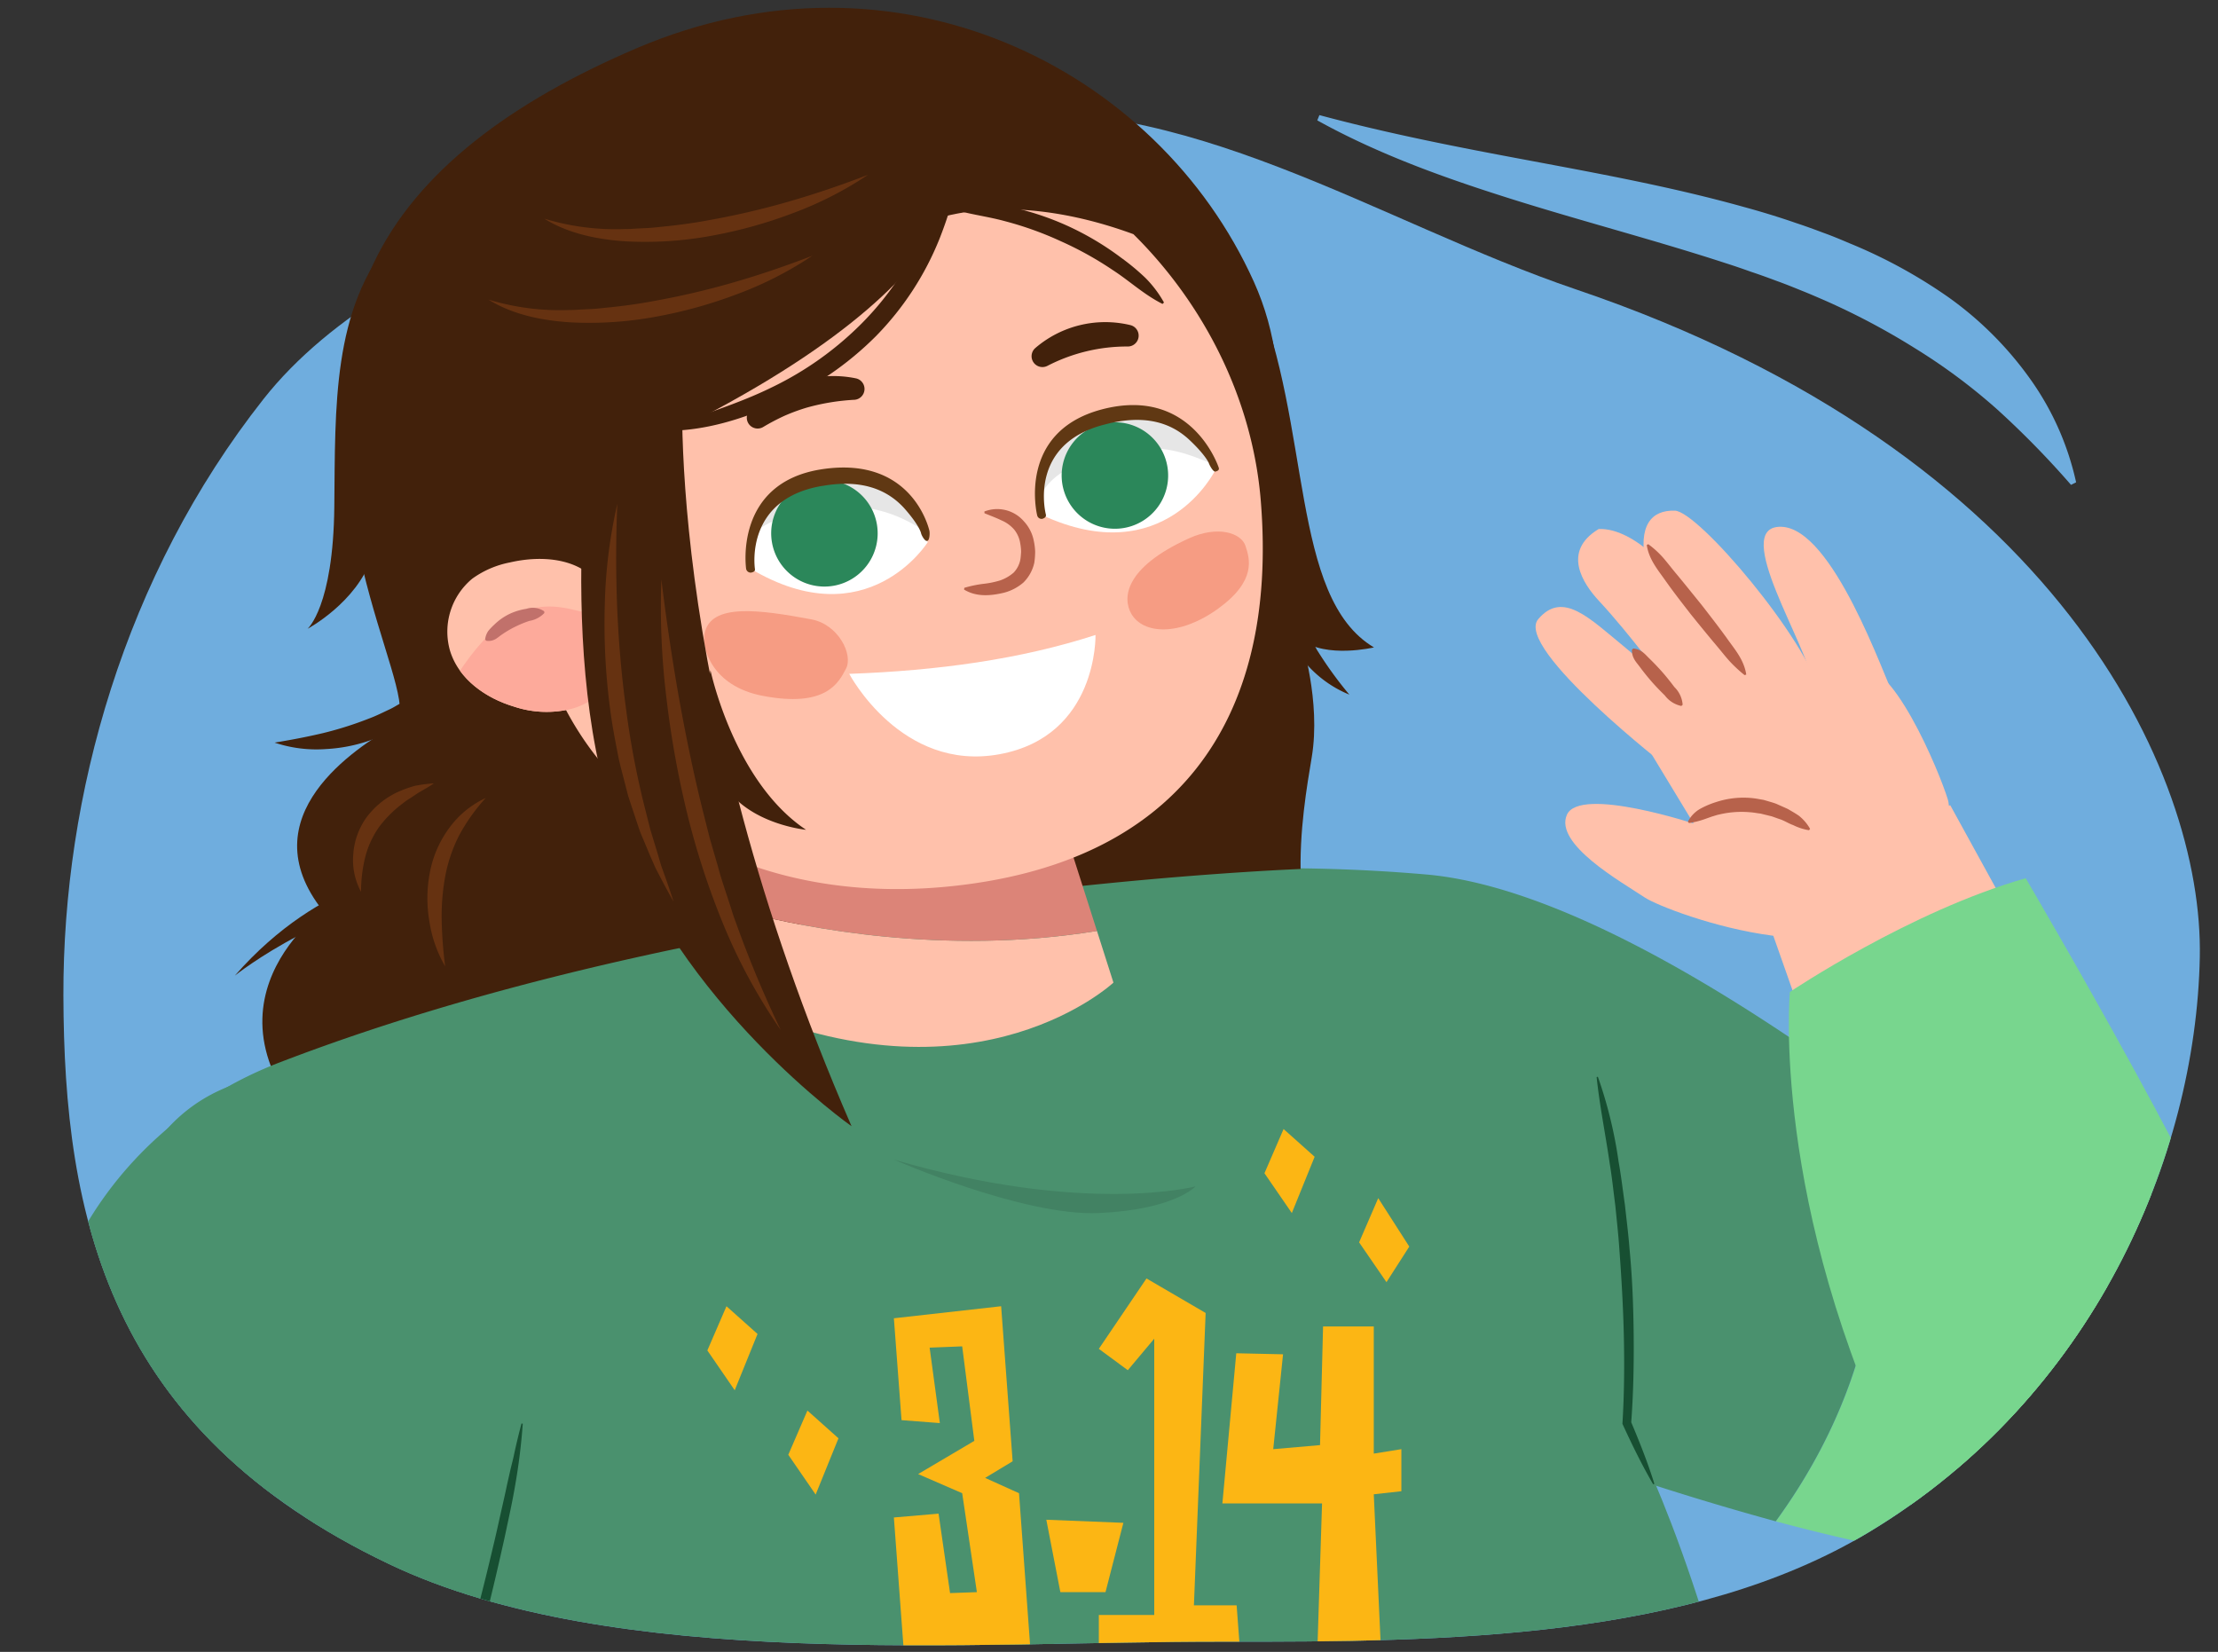 <svg xmlns="http://www.w3.org/2000/svg" xmlns:xlink="http://www.w3.org/1999/xlink" width="380" height="283" viewBox="0 0 380 283"><rect x="0" y="0" width="380" height="283" fill="#333333" stroke="none"/><defs><style>.cls-1{fill:none;}.cls-2{fill:#fff;}.cls-3{fill:#6fadde;}.cls-4{clip-path:url(#clip-path);}.cls-5{fill:#42210b;}.cls-6{fill:#78d68e;}.cls-7{fill:#4a916e;}.cls-8{fill:#ffc1ab;}.cls-9{fill:#dc8478;}.cls-10{clip-path:url(#clip-path-2);}.cls-11{fill:#fdaa9b;}.cls-12{fill:#c1716b;}.cls-13{fill:#f69c83;}.cls-14{fill:#b7624b;}.cls-15{clip-path:url(#clip-path-3);}.cls-16{opacity:0.1;}.cls-17{fill:#2b875a;}.cls-18{fill:#603813;}.cls-19{clip-path:url(#clip-path-4);}.cls-20{fill:#663211;}.cls-21{fill:#fcb614;}.cls-22{fill:#428263;}.cls-23{fill:#174f32;}</style><clipPath id="clip-path"><path class="cls-1" d="M283.881-3.289c-34-11.529-158.563-6.794-194.9-2.227C45.149,0,67.839,39.57,45.138,68.374c-23.865,30.28-34.368,67.973-34.276,102.2.1,37.716,7.571,74.428,55.855,97.405,38.615,18.377,99.186,13.215,142.891,13.274,38.245.052,80.148-.4,110.653-18.8,38.377-23.141,55.948-64.276,56.622-98.46C377.506,132.424,366.107,24.594,283.881-3.289Z"/></clipPath><clipPath id="clip-path-2"><path class="cls-1" d="M105.559,114.685a11.367,11.367,0,0,1-7.473,6.709,17.6,17.6,0,0,1-10.032-.34c-4.77-1.433-9.437-4.627-10.952-9.567a11.788,11.788,0,0,1,3.8-12.339,16.23,16.23,0,0,1,6.439-2.786c5.45-1.268,11.986-.793,15.365,3.806Z"/></clipPath><clipPath id="clip-path-3"><path class="cls-2" d="M158.939,92.9s-10.321,16.476-30.354,4.527c0,0-1.875-12.767,12.331-15.313C155.3,79.543,158.939,92.9,158.939,92.9Z"/></clipPath><clipPath id="clip-path-4"><path class="cls-2" d="M208.167,80.614s-8.6,17.437-29.739,7.583c0,0-3.16-12.512,10.711-16.484C203.189,67.69,208.167,80.614,208.167,80.614Z"/></clipPath></defs><g id="Guides_Delete_Me_" data-name="Guides (Delete Me)"><path class="cls-3" d="M270.065,49.6c-34-11.529-67.251-34.355-103.586-29.787-43.835,5.51-98.64,19.757-121.341,48.561-23.865,30.28-34.368,67.973-34.276,102.2.1,37.716,7.571,74.428,55.855,97.405,38.615,18.377,99.186,13.215,142.891,13.274,38.245.052,80.148-.4,110.653-18.8,38.377-23.141,55.948-64.276,56.622-98.46C377.506,132.424,352.292,77.483,270.065,49.6Z"/><g class="cls-4"><g id="sam4-6"><path class="cls-5" d="M40.234,167.145s16.891-13.506,36.425-14.35l-5.218-3.529S55.287,149.958,40.234,167.145Z"/><path class="cls-5" d="M67.313,40.753c-10.42,12.13-9.86,28.973-10.037,46.072s-4.582,20.9-4.582,20.9,8.406-4.488,10.995-12.242,3.624-54.728,3.624-54.728"/><circle class="cls-6" cx="352.458" cy="234.673" r="34.179"/><path class="cls-6" d="M368.24,226.8a562.022,562.022,0,0,0-49.926-40.914c3.709,11.771,9.59,42.226-14.085,74.752,29.148,7.8,44.613,8.188,44.613,8.188Z"/><path class="cls-7" d="M318.314,185.883c-24.107-17.414-52.4-34.19-73.97-36.065-46.382-4.034-81.708,4.6-81.708,4.6s4.95,52.947,76.036,83.2a495.63,495.63,0,0,0,65.557,23.02C327.9,228.109,322.023,197.654,318.314,185.883Z"/><path class="cls-5" d="M218.635,88.788c.448,2.9.946,5.657,1.555,8.358a60.487,60.487,0,0,0,2.391,7.813c.453,1.276,1.053,2.476,1.611,3.707.286.611.655,1.174.959,1.78l.479.9.547.858a66.726,66.726,0,0,0,5,6.8,19.658,19.658,0,0,1-7.22-5.1,23.145,23.145,0,0,1-4.712-7.649,27.243,27.243,0,0,1-1.814-8.739A22.534,22.534,0,0,1,218.635,88.788Z"/><path class="cls-5" d="M61.04,53.836c-8.393,38.529,12.527,66.956,6.322,70.583s-24.89,15.4-12.05,31.6c0,0-25.7,18.2,3.838,42.854s89.96-43.018,89.96-43.018Z"/><path class="cls-7" d="M48.427,234.644s8.168,56.334,16.9,93.12c0,0-9.321,41.94-9.507,74.71,0,0,149.928,22.529,255.3-13.77,0-12.117-2.814-41.077-9.9-75.376-9.639-46.655-22.5-69.543-22.5-69.543s2.385-28.8-5.067-59.29"/><path class="cls-5" d="M214.932,49.605c9.838,23.236,6.025,52.728,20.461,61.311,0,0-8.181,1.939-12.457-1.315,0,0,3.405,10.484,1.8,20.118s-5.6,31.926,6.67,42.661c0,0-59.128,5.637-58.97,2.994s-1.873-37.386-1.873-37.386l30.944-78.143Z"/><path class="cls-7" d="M224.759,148.8s-98.559,3.071-176.99,33.271c-19.132,7.367-34.008,23.123-39.39,42.906-10.629,39.063,33.382,31.188,69.837,28.732a104.04,104.04,0,0,0,16.276-11.618l79.763,42.666,93-46.886Z"/><path class="cls-8" d="M128.921,156.58l-1.273,16.278c40.2,16.912,63.113-4.514,63.113-4.514l-2.822-8.852C161.443,163.838,137.241,158.713,128.921,156.58Z"/><path class="cls-9" d="M186.8,155.921l-4.585-14.357-52.578,5.846-.717,9.17c8.32,2.133,32.522,7.258,59.018,2.912Z"/><path class="cls-5" d="M214.812,48.255c-16.541-36.667-61.223-59.022-105.77-39.982C66.53,26.444,43.786,56.041,71.773,105.73c18.778,33.339,54.857,52.987,91.511,38.711S230.545,83.135,214.812,48.255Z"/><path class="cls-8" d="M107.175,102.213S99.48,96.023,90.5,96.607a59.962,59.962,0,0,0,.858,8.526c5.576,31.414,34.521,50.269,70.857,46.772,39-3.753,56.878-27.961,53.791-66.094-1.43-17.675-9.9-33.9-21.824-45.693-9.7-3.561-21.731-5.883-33.842-2.9C132.623,44.047,107.546,67.837,107.175,102.213Z"/><path class="cls-5" d="M145.948,21.433C111,27,90.861,65.859,91.852,96.486c8.977-.584,16.673,5.606,16.673,5.606.371-34.375,25.448-58.166,53.167-64.995,12.111-2.983,24.137-.661,33.842,2.9C181.77,26.375,163.408,18.652,145.948,21.433Z"/><path class="cls-8" d="M163.143,39.182s-3.444-5.116-9.29-6.148a.866.866,0,0,0-.792,1.434,16.85,16.85,0,0,1,3.966,7.189C158.12,46.646,165.5,42.959,163.143,39.182Z"/><path class="cls-8" d="M105.559,114.685a11.367,11.367,0,0,1-7.473,6.709,17.6,17.6,0,0,1-10.032-.34c-4.77-1.433-9.437-4.627-10.952-9.567a11.788,11.788,0,0,1,3.8-12.339,16.23,16.23,0,0,1,6.439-2.786c5.45-1.268,11.986-.793,15.365,3.806Z"/><g class="cls-10"><path class="cls-11" d="M81.171,121.439c2.331,2.221,15.945,7.574,20.527.891s6.3-16.815.741-17.056-14.1-7.486-26.294,13.953c1.977,4.92,3.384,3.336,3.384,3.336"/></g><path class="cls-12" d="M83.12,109.53a3.15,3.15,0,0,1,.565-1.474A11.322,11.322,0,0,1,84.7,107a9.9,9.9,0,0,1,2.536-1.792,10.506,10.506,0,0,1,2.952-.905,3.465,3.465,0,0,1,3.048.429l.026.29a4.556,4.556,0,0,1-2.566,1.35,18.957,18.957,0,0,0-2.405.99,17.2,17.2,0,0,0-2.228,1.3c-.374.245-.714.552-1.132.807a2.374,2.374,0,0,1-1.655.3Z"/><path class="cls-5" d="M164.132,24.571s8.563,21.885-51.95,50.964c-56.718,27.255-22.264-7.466-22.264-7.466l25.571-12.98,25.029-20.935Z"/><path class="cls-13" d="M203.691,92.231c-11.174,5.085-11.349,10.3-9.886,12.89,2.007,3.546,8.255,3.952,14.893-.846s5.409-8.575,4.676-10.774S208.646,89.976,203.691,92.231Z"/><path class="cls-13" d="M139.008,106.108c-8.848-1.643-17.284-2.868-18.306,2.47-.479,2.5,1.305,8.951,9.892,10.619,10.948,2.127,13.106-2.258,14.354-4.653S143.64,106.968,139.008,106.108Z"/><path class="cls-5" d="M108.525,102.092s-.076-9.71.572-18.121a45.946,45.946,0,0,1,2.855-13.508L101.883,75.13Z"/><path class="cls-5" d="M177.347,59.651a18.388,18.388,0,0,1,16.361-3.941,1.859,1.859,0,0,1-.454,3.653h-.05a29.705,29.705,0,0,0-13.744,3.311l-.043.021a1.859,1.859,0,0,1-2.07-3.045Z"/><path class="cls-5" d="M128.487,70.26A18.62,18.62,0,0,1,132.4,67.3a20.833,20.833,0,0,1,4.517-1.963,19.213,19.213,0,0,1,9.746-.512,1.86,1.86,0,0,1-.282,3.67l-.046,0a37.6,37.6,0,0,0-8.076,1.328,32.7,32.7,0,0,0-3.828,1.4,37.334,37.334,0,0,0-3.652,1.917l-.033.02a1.856,1.856,0,0,1-2.257-2.91Z"/><path class="cls-14" d="M165.211,100.706a20.448,20.448,0,0,1,3.185-.673,15.514,15.514,0,0,0,2.94-.59,7.051,7.051,0,0,0,2.34-1.352,4.482,4.482,0,0,0,1.132-2.2c.078-.431.1-.895.134-1.351a8.551,8.551,0,0,0-.142-1.4,4.988,4.988,0,0,0-1.046-2.416,5.974,5.974,0,0,0-2.195-1.581c-.867-.424-1.829-.779-2.891-1.211l-.021-.3a6.03,6.03,0,0,1,6.735,1.641,6.832,6.832,0,0,1,1.734,3.384,10.71,10.71,0,0,1,.233,1.828,13.916,13.916,0,0,1-.139,1.889,6.792,6.792,0,0,1-1.9,3.449,8.325,8.325,0,0,1-3.34,1.732c-2.317.547-4.716.728-6.8-.549Z"/><path class="cls-2" d="M158.939,92.9s-10.321,16.476-30.354,4.527c0,0-1.875-12.767,12.331-15.313C155.3,79.543,158.939,92.9,158.939,92.9Z"/><g class="cls-15"><path class="cls-16" d="M162.732,85.908c-7.238-3.513-15.018-6.577-23.212-6.087-6.614.4-13.325,3.4-17.2,8.916-2.5,3.561,2.8,7.782,5.311,4.209,3.041-4.331,11.111-5.965,16.271-6.151,6.719-.242,11.434,1.915,16.126,5.327C163.563,94.693,166.645,87.808,162.732,85.908Z"/><path class="cls-17" d="M132.254,92.9a9.121,9.121,0,1,0,7.463-10.521A9.116,9.116,0,0,0,132.254,92.9Z"/></g><path class="cls-18" d="M158.838,92.673l.03-.007c.4-.1.449-1.312.365-1.714-.03-.138-2.834-13.008-18.559-10.539-14.9,2.36-12.867,16.872-12.849,17.008a.8.8,0,0,0,.856.68c.4-.091.719-.219.659-.621-.073-.5-1.617-12,11.466-14.224.092-.014.191-.022.285-.039,6.029-1.026,10.739.3,14.014,4.065,2.449,2.82,2.69,4.039,2.694,4.07C157.886,91.741,158.456,92.765,158.838,92.673Z"/><path class="cls-2" d="M208.167,80.614s-8.6,17.437-29.739,7.583c0,0-3.16-12.512,10.711-16.484C203.189,67.69,208.167,80.614,208.167,80.614Z"/><g class="cls-19"><path class="cls-16" d="M213.212,74.418c-7.483-2.954-15.473-5.419-23.606-4.309-6.565.9-13.029,4.4-16.473,10.2-2.223,3.74,3.383,7.546,5.614,3.794,2.7-4.55,10.615-6.562,15.746-7.138,6.681-.751,10.4,1.451,16.5,3.859C215.053,82.424,217.258,76.016,213.212,74.418Z"/><path class="cls-17" d="M182.221,83.9a9.122,9.122,0,1,0,6.356-11.226A9.119,9.119,0,0,0,182.221,83.9Z"/></g><path class="cls-18" d="M208.221,80.789l.031-.007c.4-.095.672-.275.548-.663-.042-.135-4.631-14.033-20.029-9.979C174.193,74,177.661,88.179,177.7,88.314a.767.767,0,0,0,.907.565c.387-.128.677-.353.575-.747-.126-.492-2.9-12.035,9.946-15.371l.277-.072c5.922-1.539,10.724-.745,14.37,2.674,2.722,2.554,3.314,3.926,3.32,3.956C207.218,79.7,207.843,80.88,208.221,80.789Z"/><path class="cls-5" d="M117.048,62.622s-4.429,53.866,28.845,130.326c0,0-29.794-20.954-40.568-52.153s-3.087-76.846-3.087-76.846"/><path class="cls-5" d="M162.172,35.169c3.552-1.194,7.162-.477,10.622.22a48.559,48.559,0,0,1,10.138,3.322,49.453,49.453,0,0,1,9.162,5.455,39.405,39.405,0,0,1,4.1,3.4,19.153,19.153,0,0,1,3.226,4.261l-.25.244c-3.248-1.64-5.671-3.965-8.546-5.816a58.4,58.4,0,0,0-8.874-4.925A57.788,57.788,0,0,0,172.2,37.9c-3.3-.906-6.609-1.222-10.011-2.378Z"/><path class="cls-5" d="M163.976,21.083c1.246,6.7-.523,13.461-2.957,19.681a50.724,50.724,0,0,1-10.992,16.869A54.957,54.957,0,0,1,133.449,69c-6.089,2.756-12.577,4.806-19.28,4.811l-.074-.391c6.175-2.427,12.338-4.208,18.111-7.047A55.815,55.815,0,0,0,147.7,55.34a51.149,51.149,0,0,0,10.612-15.706,58.608,58.608,0,0,0,3.055-9.073c.815-3.1,1.529-6.235,2.21-9.467Z"/><path class="cls-20" d="M139.163,43.82a61.441,61.441,0,0,1-12.909,6.585,78.828,78.828,0,0,1-14.029,3.88,62.5,62.5,0,0,1-14.57.935c-4.844-.315-9.841-1.323-13.971-3.894A42.057,42.057,0,0,0,97.7,53.105c.587.012,1.176-.034,1.765-.073l1.763-.085c1.176-.052,2.349-.217,3.521-.32,2.343-.256,4.684-.569,7.006-1.009a134.045,134.045,0,0,0,13.829-3.211C130.151,47.092,134.657,45.553,139.163,43.82Z"/><path class="cls-20" d="M148.713,29.948a61.386,61.386,0,0,1-12.908,6.585,78.854,78.854,0,0,1-14.029,3.881,62.51,62.51,0,0,1-14.57.934c-4.844-.315-9.841-1.323-13.971-3.894a42.055,42.055,0,0,0,14.018,1.78c.586.012,1.176-.035,1.764-.074l1.764-.085c1.175-.052,2.349-.217,3.521-.319,2.343-.257,4.683-.57,7-1.009a134.008,134.008,0,0,0,13.83-3.212C139.7,33.22,144.208,31.682,148.713,29.948Z"/><path class="cls-20" d="M61.856,152.787a11.378,11.378,0,0,1-1.333-6.392,12.236,12.236,0,0,1,2.292-6.387,14.084,14.084,0,0,1,5.209-4.262,20.555,20.555,0,0,1,3.087-1.124,25.47,25.47,0,0,1,3.22-.415c-.9.633-1.822,1.125-2.711,1.644l-1.272.86a10.687,10.687,0,0,0-1.237.849,20.413,20.413,0,0,0-4.1,4.031,15.7,15.7,0,0,0-2.409,5.134A24.567,24.567,0,0,0,61.856,152.787Z"/><path class="cls-20" d="M76.273,165.563a21.7,21.7,0,0,1-2.7-7.671,23.161,23.161,0,0,1,.048-8.28,18.652,18.652,0,0,1,3.29-7.687,16.134,16.134,0,0,1,6.306-5.214,32,32,0,0,0-4.515,6.337,25.669,25.669,0,0,0-2.42,7.074,37.8,37.8,0,0,0-.611,7.577A71.481,71.481,0,0,0,76.273,165.563Z"/><polygon class="cls-21" points="211.804 231.845 209.426 257.571 226.501 257.571 225.616 285.253 236.668 284.237 235.363 256.003 240.092 255.48 240.092 248.273 235.363 249.034 235.363 227.254 226.675 227.254 226.153 247.579 218.138 248.273 219.819 232.02 211.804 231.845"/><polygon class="cls-21" points="154.457 243.303 153.144 225.849 171.521 223.786 173.49 250.351 168.778 253.195 174.584 255.82 176.553 282.799 154.895 283.545 153.144 259.977 160.801 259.321 162.77 272.932 167.364 272.77 164.848 255.82 157.301 252.539 166.927 246.851 164.848 230.662 159.27 230.881 161.02 243.807 154.457 243.303"/><polygon class="cls-21" points="179.261 260.366 181.667 272.768 189.4 272.768 192.463 260.893 179.261 260.366"/><polygon class="cls-21" points="196.424 219.028 188.257 231.087 193.222 234.746 197.752 229.345 197.752 276.676 188.257 276.676 188.257 283.663 212.49 283.351 211.866 275.031 204.548 275.031 206.556 224.94 196.424 219.028"/><path class="cls-20" d="M105.76,86.319c-.249,5.83-.252,11.616-.039,17.389.233,5.769.7,11.517,1.47,17.217a145.473,145.473,0,0,0,3.157,16.961l1.059,4.194,1.258,4.144.612,2.087.733,2.044q.726,2.052,1.4,4.142-1.068-1.905-2.095-3.847L112.3,148.7l-.883-2.009-1.7-4.06c-.492-1.38-.935-2.778-1.405-4.17l-.69-2.094-.551-2.132c-.355-1.424-.756-2.841-1.072-4.275-.564-2.882-1.136-5.767-1.494-8.683a110.452,110.452,0,0,1-.892-17.561A86.329,86.329,0,0,1,105.76,86.319Z"/><path class="cls-20" d="M113.309,99.271q1.221,10.031,2.946,19.9c1.176,6.583,2.512,13.125,4.123,19.6l1.223,4.849,1.392,4.8c.42,1.615.95,3.193,1.472,4.775l.775,2.377c.242.8.5,1.593.8,2.369a190.956,190.956,0,0,0,7.722,18.526,95,95,0,0,1-9.7-17.766,134.356,134.356,0,0,1-6.318-19.28,163.9,163.9,0,0,1-3.579-19.945A128,128,0,0,1,113.309,99.271Z"/><path class="cls-5" d="M121.723,114.82s3.991,19.087,16.373,27.342c0,0-12.228-1.183-15.207-10.28A35.188,35.188,0,0,1,121.723,114.82Z"/><path class="cls-5" d="M47.048,127.226c2.9-.478,5.647-1,8.341-1.64a60.557,60.557,0,0,0,7.79-2.47c1.271-.465,2.465-1.077,3.69-1.648.607-.292,1.167-.667,1.77-.977l.9-.488.853-.556a66.708,66.708,0,0,0,6.744-5.073,19.651,19.651,0,0,1-5.028,7.27,23.108,23.108,0,0,1-7.6,4.789,27.236,27.236,0,0,1-8.72,1.9A22.548,22.548,0,0,1,47.048,127.226Z"/><polygon class="cls-21" points="237.538 219.663 232.849 212.844 236.126 205.269 241.446 213.568 237.538 219.663"/><polygon class="cls-21" points="221.323 207.821 216.634 201.002 219.91 193.428 225.231 198.18 221.323 207.821"/><polygon class="cls-21" points="139.744 256.053 135.055 249.234 138.331 241.659 143.652 246.411 139.744 256.053"/><polygon class="cls-21" points="125.876 238.179 121.187 231.36 124.463 223.786 129.784 228.537 125.876 238.179"/><path class="cls-22" d="M153.144,198.665s22.131,9.738,35.113,9.156,16.565-4.566,16.565-4.566S185.967,208.24,153.144,198.665Z"/><path class="cls-7" d="M-3.281,315.308c-1.9-29.891-.295-70.307,9.686-89.692a141.746,141.746,0,0,1,22.647-32.659,27.566,27.566,0,0,1,44.491,6.128c9.252,17.736,17.1,45.349,10.812,84.349-4.6,28.511-11.071,26.772-16.383,43.9C27.546,330.051,8.88,324.893-3.281,315.308Z"/><polygon class="cls-8" points="334.128 137.956 343.875 155.69 309.039 175.164 300.335 150.431 334.128 137.956"/><path class="cls-8" d="M286.114,131.793s-26.8-20.761-22.575-25.722,8.786-.136,14.94,4.9,14.979,13.187,14.979,13.187Z"/><path class="cls-8" d="M301.444,120.734S286.109,90.2,273.9,90.63c-6.36,3.831-2.693,9.355-.013,12.251,2.856,3.087,5.507,6.359,8.1,9.668l9.705,12.368Z"/><path class="cls-8" d="M281.958,96.715c-1.327-6.661.914-9.351,4.984-9.228s22.645,22.107,24.914,31.343-7.363,7.591-7.363,7.591l-11.86-12.07Z"/><path class="cls-8" d="M324.8,120.031c-2.067-4.214-10.763-29.591-19.651-29.783s4.891,20.86,5.1,26.171S324.8,120.031,324.8,120.031Z"/><path class="cls-8" d="M281.653,127.051l10.481,17.288s8.486,17.13,22.918,14.856S335.1,141.6,333.714,136.976s-9.936-25.254-15.625-22.369S281.653,127.051,281.653,127.051Z"/><path class="cls-8" d="M290.805,141.289s-20.17-6.718-22.358-1.691,9.331,11.485,13.325,14.151,39.746,15.633,43.349-2.593S290.805,141.289,290.805,141.289Z"/><path class="cls-14" d="M279.822,111.1c1.459.143,2.046,1.051,2.829,1.786q1.151,1.125,2.21,2.329c.7.8,1.366,1.647,2.013,2.5a4.716,4.716,0,0,1,1.408,3.032l-.224.2a4.724,4.724,0,0,1-2.823-1.793c-.763-.752-1.512-1.518-2.217-2.322s-1.377-1.637-2.02-2.5c-.627-.873-1.451-1.573-1.4-3.039Z"/><path class="cls-14" d="M282.386,93.23A15.665,15.665,0,0,1,285,95.621c.751.876,1.449,1.8,2.195,2.687,1.485,1.782,2.935,3.6,4.4,5.408,1.423,1.842,2.858,3.677,4.224,5.573,1.334,1.913,2.948,3.659,3.362,6.278l-.28.1a23.535,23.535,0,0,1-2.565-2.377c-.777-.857-1.483-1.776-2.234-2.662-1.5-1.774-2.964-3.582-4.428-5.393-1.427-1.841-2.864-3.679-4.219-5.587-1.321-1.913-2.933-3.708-3.322-6.274Z"/><path class="cls-14" d="M289.18,140.779a5.28,5.28,0,0,1,2.072-2.192,14.346,14.346,0,0,1,2.733-1.167,15.033,15.033,0,0,1,5.929-.714,14.362,14.362,0,0,1,1.489.205l.74.128.719.208c.477.143.958.278,1.423.448l1.355.6.672.305.634.371c.423.246.843.5,1.242.778A7.668,7.668,0,0,1,310.113,142l-.181.237a9.576,9.576,0,0,1-2.709-.874c-.851-.3-1.586-.823-2.438-1.066l-1.239-.442-1.268-.31-.631-.156-.642-.085a12.072,12.072,0,0,0-1.281-.157,16.478,16.478,0,0,0-5.141.386c-.429.079-.837.238-1.259.352l-1.239.439a14.3,14.3,0,0,1-2.715.681Z"/><path class="cls-6" d="M325.848,252.38c-22.583-46.221-19.194-82.439-19.194-82.439s20.6-13.854,40.4-19.479c0,0,36.549,62.18,38.044,74.069s-28.448,25.493-28.448,25.493Z"/></g><path class="cls-2" d="M187.689,108.784c-12.877,4.181-27.11,6.122-42.192,6.662,0,0,8.883,16.877,25.759,13.768S187.689,108.784,187.689,108.784Z"/><path class="cls-23" d="M273.755,184.469a75.418,75.418,0,0,1,3.551,14.547c.442,2.461.727,4.943,1.084,7.416.27,2.483.591,4.962.784,7.453.483,4.974.673,9.971.717,14.966s-.051,9.982-.434,15l-.061-.362c1.485,3.513,2.9,7.056,4.04,10.72l-.2.089c-1.939-3.312-3.605-6.744-5.2-10.207l-.073-.159.012-.2c.3-4.917.339-9.9.23-14.847s-.4-9.906-.766-14.848c-.16-2.474-.447-4.936-.683-7.4-.323-2.457-.573-4.925-.981-7.369-.709-4.911-1.707-9.75-2.232-14.736Z"/><path class="cls-23" d="M67.867,327.306c1.465-7.069,3.641-13.909,5.6-20.818s3.89-13.824,5.706-20.768c1.875-6.928,3.708-13.869,5.333-20.856.429-1.742.807-3.495,1.2-5.245s.8-3.5,1.163-5.251l.592-2.624c.208-.872.444-1.741.624-2.619.372-1.754.8-3.5,1.261-5.246l.217.033A102.707,102.707,0,0,1,88.23,254.64c-.3,1.777-.662,3.54-1.039,5.3s-.733,3.525-1.144,5.277c-1.557,7.029-3.321,14-5.126,20.969-1.874,6.946-3.88,13.854-5.926,20.748-2.075,6.884-4.04,13.808-6.918,20.439Z"/></g><path class="cls-3" d="M226.047,19.72c11.991,3.226,24,5.549,36.13,7.81,12.116,2.277,24.347,4.512,36.527,7.908,3.047.832,6.086,1.755,9.1,2.805,1.513.495,3.016,1.048,4.517,1.614,1.509.535,2.995,1.159,4.478,1.792A86.674,86.674,0,0,1,333.925,51a59.624,59.624,0,0,1,13.907,13.937,48.215,48.215,0,0,1,7.858,17.694l-.872.436a153.574,153.574,0,0,0-12.765-13.032A100.408,100.408,0,0,0,328.07,59.654a121.827,121.827,0,0,0-15.494-8.209c-1.358-.588-2.714-1.181-4.1-1.725-1.378-.564-2.762-1.118-4.175-1.622-1.4-.527-2.81-1.039-4.242-1.513-1.416-.506-2.842-1-4.286-1.458-11.507-3.761-23.447-6.885-35.334-10.568-11.863-3.692-23.8-7.858-34.755-13.936Z"/></g></svg>